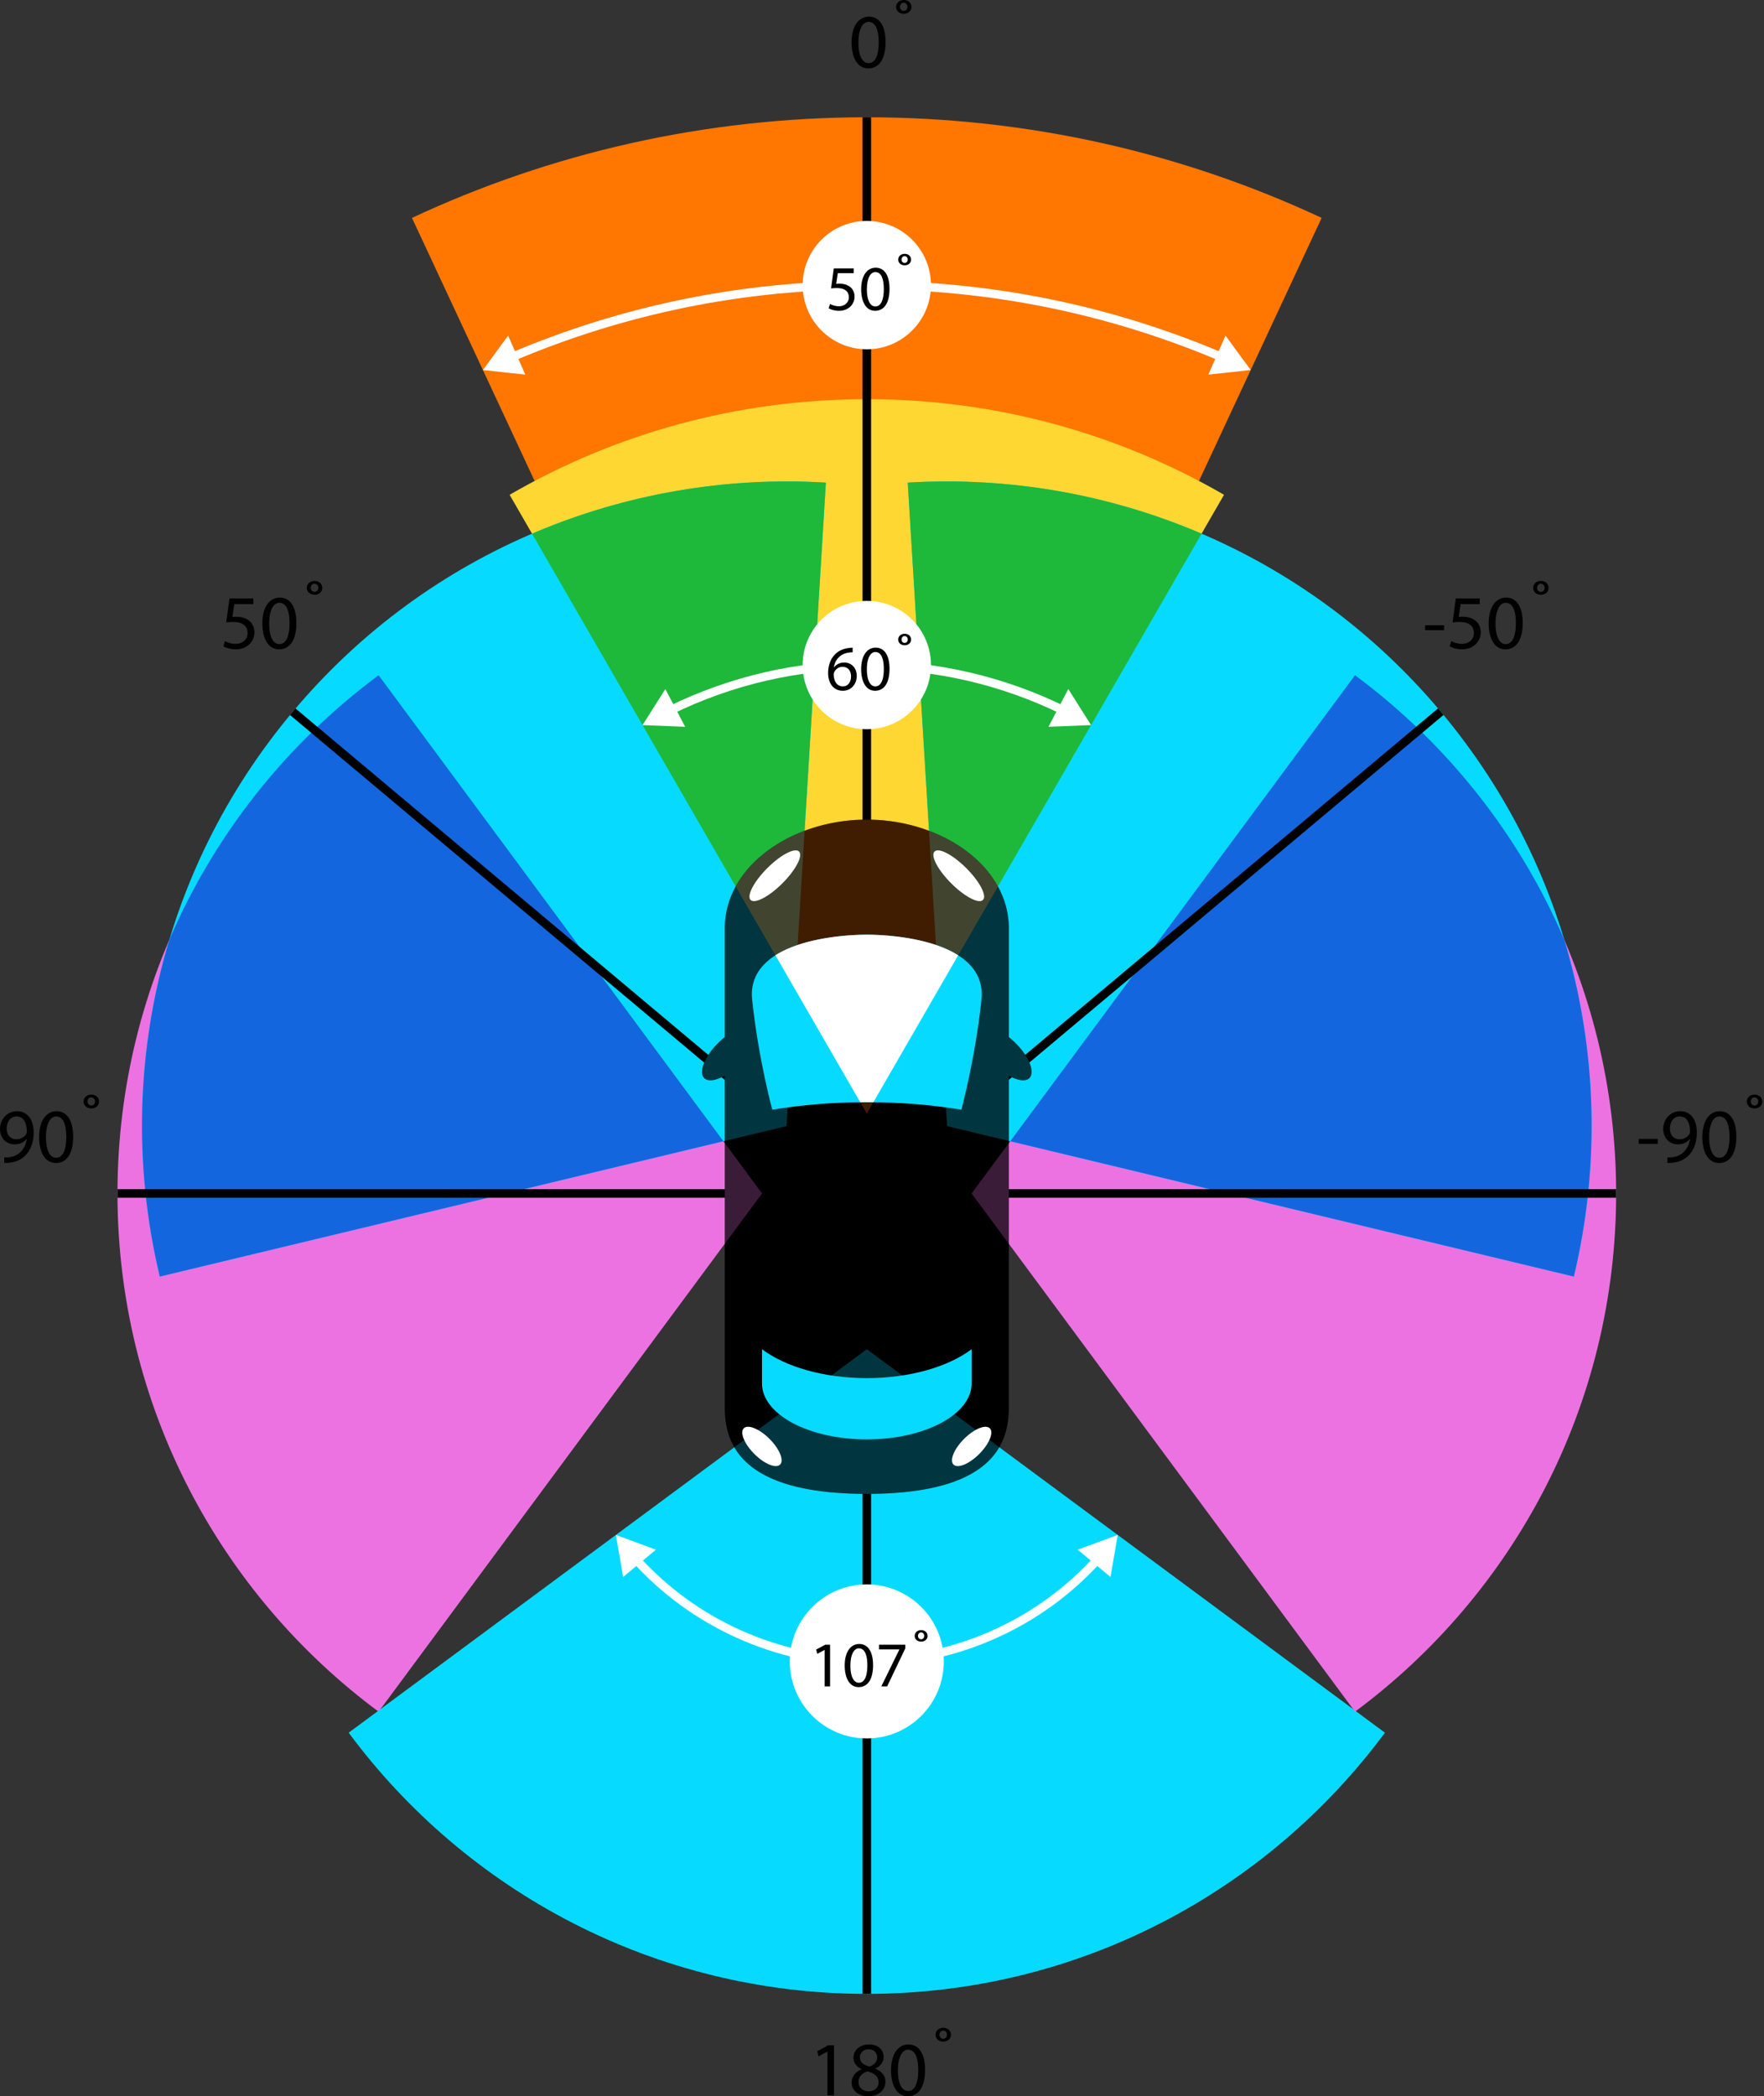 <svg width="505" height="600" fill="none" xmlns="http://www.w3.org/2000/svg"><rect width="100%" height="100%" fill="#333333" stroke="none"/><g clip-path="url(#clip0)"><path d="M248.15 33.57c-46.536 0-90.66 10.319-130.212 28.795l130.212 279.24 130.212-279.24C338.81 43.891 294.686 33.571 248.15 33.571z" fill="#FF7600"/><path d="M349.552 103.455c-32.096-13.684-66.212-20.622-101.399-20.622s-69.304 6.938-101.4 20.622l-.96-2.254c32.402-13.813 66.842-20.817 102.36-20.817 35.52 0 69.96 7.004 102.362 20.817l-.963 2.254z" fill="#fff"/><path d="M350.843 96.058l7.212 9.853-12.138 1.323 4.926-11.176zM145.46 96.058l-7.213 9.853 12.138 1.323-4.925-11.176z" fill="#fff"/><path d="M218.151 341.605L108.39 489.938c-45.356-33.617-74.758-87.54-74.758-148.333 0-60.793 29.402-114.716 74.758-148.333l109.761 148.333z" fill="#EC72E1"/><path d="M248.151 386.192l148.332 109.761c-33.617 45.356-87.54 74.758-148.332 74.758-60.793 0-114.716-29.402-148.333-74.758L248.15 386.192z" fill="#06DBFF"/><path d="M278.152 341.605l109.761-148.333c45.356 33.617 74.758 87.54 74.758 148.333 0 60.793-29.402 114.716-74.758 148.333L278.152 341.605z" fill="#EC72E1"/><path d="M248.15 476.776c-13.022 0-25.593-2.706-37.361-8.041-11.369-5.153-21.399-12.478-29.809-21.77l1.815-1.643c8.185 9.042 17.945 16.169 29.005 21.182 11.447 5.19 23.678 7.823 36.35 7.823 12.675 0 24.906-2.633 36.353-7.823 11.063-5.016 20.823-12.143 29.008-21.187l1.815 1.643c-8.413 9.292-18.442 16.62-29.811 21.773-11.769 5.337-24.34 8.043-37.365 8.043z" fill="#fff"/><path d="M178.389 451.381l-2.075-12.035 11.46 4.219-9.385 7.816zM317.914 451.381l2.075-12.035-11.46 4.219 9.385 7.816z" fill="#fff"/><path d="M248.15 318.749l102.265-177.125c-30.083-17.406-65.008-27.369-102.265-27.369-37.256 0-72.178 9.963-102.261 27.369L248.15 318.749z" fill="#FFD733"/><path d="M271.133 322.32l179.43 43.078c13.137-54.907.997-115.112-38.08-161.683-39.076-46.57-96.261-68.977-152.613-65.576l11.263 184.181z" fill="#06DBFF"/><path d="M387.914 193.27L289.21 326.658l161.353 38.738c7.56-31.601 6.745-64.959-2.755-96.462-12.971-30.237-33.789-56.313-59.894-75.664z" fill="#1466DF"/><path d="M259.87 138.137l8.866 144.96 75.252-130.341c-26.595-11.401-55.463-16.348-84.118-14.619z" fill="#1EB83B"/><path d="M225.17 322.32L45.74 365.398c-13.137-54.907-.996-115.112 38.08-161.683 39.076-46.57 96.261-68.977 152.614-65.576L225.17 322.32z" fill="#06DBFF"/><path d="M152.315 152.756l75.253 130.341 8.865-144.96c-28.655-1.729-57.523 3.218-84.118 14.619z" fill="#1EB83B"/><path d="M108.39 193.27c-26.106 19.348-46.921 45.424-59.892 75.664-9.502 31.503-10.316 64.858-2.755 96.462l161.352-38.738L108.39 193.27z" fill="#1466DF"/><path d="M304.062 204.506c-17.484-8.574-36.296-12.921-55.912-12.921-19.615 0-38.427 4.347-55.911 12.919l-1.078-2.199c17.823-8.739 36.997-13.172 56.989-13.172 19.993 0 39.167 4.431 56.99 13.172l-1.078 2.201z" fill="#fff"/><path d="M305.83 197.223l6.524 10.323-12.201.49 5.677-10.813zM190.473 197.225l-6.525 10.321 12.202.49-5.677-10.811z" fill="#fff"/><path d="M413.419 178.959v1.411h-5.445v-1.411h5.445zM423.624 172.92h-5.467l-.551 3.681c.331-.044.64-.066 1.169-.066 1.124 0 2.204.22 3.086.771 1.124.617 2.049 1.874 2.049 3.659 0 2.8-2.226 4.894-5.334 4.894-1.565 0-2.865-.441-3.571-.882l.485-1.477c.595.353 1.764.794 3.086.794 1.808 0 3.395-1.191 3.373-3.108 0-1.852-1.257-3.152-4.1-3.152-.838 0-1.477.066-2.006.132l.926-6.877h6.855v1.631zM435.924 178.298c0 4.871-1.83 7.561-4.982 7.561-2.799 0-4.717-2.623-4.761-7.363 0-4.827 2.094-7.45 5.004-7.45 2.998 0 4.739 2.689 4.739 7.252zm-7.781.221c0 3.725 1.146 5.841 2.91 5.841 1.961 0 2.909-2.315 2.909-5.974 0-3.527-.882-5.841-2.909-5.841-1.676 0-2.91 2.072-2.91 5.974zM443.33 168.291c0 1.102-.904 1.94-2.204 1.94-1.323 0-2.205-.86-2.205-1.94 0-1.102.838-2.006 2.227-2.006 1.344 0 2.182.882 2.182 2.006zm-3.284 0c0 .573.418 1.124 1.058 1.124.661 0 1.08-.507 1.08-1.168 0-.639-.419-1.168-1.103-1.168-.639 0-1.035.573-1.035 1.212zM72.546 172.92H67.08l-.551 3.681c.33-.044.639-.066 1.168-.066 1.124 0 2.204.22 3.086.771 1.124.617 2.05 1.874 2.05 3.659 0 2.8-2.226 4.894-5.334 4.894-1.565 0-2.866-.441-3.571-.882l.485-1.477c.595.353 1.763.794 3.086.794 1.807 0 3.394-1.191 3.372-3.108 0-1.852-1.256-3.152-4.1-3.152-.837 0-1.477.066-2.006.132l.926-6.877h6.855v1.631zM84.846 178.298c0 4.871-1.83 7.561-4.981 7.561-2.8 0-4.717-2.623-4.761-7.363 0-4.827 2.094-7.45 5.003-7.45 2.998 0 4.74 2.689 4.74 7.252zm-7.78.221c0 3.725 1.145 5.841 2.909 5.841 1.962 0 2.91-2.315 2.91-5.974 0-3.527-.882-5.841-2.91-5.841-1.675 0-2.91 2.072-2.91 5.974zM92.252 168.291c0 1.102-.903 1.94-2.204 1.94-1.323 0-2.204-.86-2.204-1.94 0-1.102.837-2.006 2.226-2.006 1.345 0 2.182.882 2.182 2.006zm-3.284 0c0 .573.419 1.124 1.058 1.124.661 0 1.08-.507 1.08-1.168 0-.639-.419-1.168-1.102-1.168-.64 0-1.036.573-1.036 1.212zM474.579 325.987v1.41h-5.444v-1.41h5.444zM477.356 331.277c.419.044.904 0 1.565-.066 1.125-.155 2.183-.595 2.998-1.389.948-.86 1.631-2.116 1.896-3.791h-.066c-.794.97-1.94 1.521-3.395 1.521-2.557 0-4.21-1.94-4.21-4.387 0-2.711 1.962-5.092 4.893-5.092 2.932 0 4.74 2.359 4.74 6.062 0 3.13-1.059 5.334-2.469 6.701-1.102 1.08-2.623 1.741-4.166 1.918-.706.11-1.323.132-1.786.11v-1.587zm.706-8.222c0 1.785 1.08 3.042 2.755 3.042 1.3 0 2.314-.639 2.821-1.499.111-.198.177-.397.177-.727 0-2.447-.904-4.321-2.954-4.321-1.631 0-2.799 1.455-2.799 3.505zM497.085 325.325c0 4.872-1.83 7.561-4.982 7.561-2.799 0-4.717-2.623-4.761-7.362 0-4.828 2.094-7.451 5.003-7.451 2.998 0 4.74 2.69 4.74 7.252zm-7.781.221c0 3.725 1.146 5.841 2.909 5.841 1.962 0 2.91-2.314 2.91-5.974 0-3.526-.882-5.841-2.91-5.841-1.675 0-2.909 2.072-2.909 5.974zM504.491 315.318c0 1.102-.904 1.94-2.205 1.94-1.322 0-2.204-.86-2.204-1.94 0-1.102.838-2.006 2.226-2.006 1.345 0 2.183.882 2.183 2.006zm-3.285 0c0 .573.419 1.124 1.058 1.124.662 0 1.08-.507 1.08-1.168 0-.639-.418-1.168-1.102-1.168-.639 0-1.036.573-1.036 1.212zM1.212 331.277c.42.044.904 0 1.565-.066 1.124-.155 2.183-.595 2.998-1.389.948-.86 1.631-2.116 1.896-3.791h-.066c-.794.97-1.94 1.521-3.395 1.521-2.557 0-4.21-1.94-4.21-4.387 0-2.711 1.962-5.092 4.893-5.092 2.932 0 4.74 2.359 4.74 6.062 0 3.13-1.059 5.334-2.47 6.701-1.101 1.08-2.622 1.741-4.165 1.918a9.05 9.05 0 0 1-1.786.11v-1.587zm.706-8.222c0 1.785 1.08 3.042 2.755 3.042 1.3 0 2.314-.639 2.821-1.499.11-.198.177-.397.177-.727 0-2.447-.904-4.321-2.954-4.321-1.631 0-2.8 1.455-2.8 3.505zM20.94 325.325c0 4.872-1.83 7.561-4.982 7.561-2.799 0-4.717-2.623-4.76-7.362 0-4.828 2.093-7.451 5.003-7.451 2.998 0 4.739 2.69 4.739 7.252zm-7.781.221c0 3.725 1.146 5.841 2.91 5.841 1.961 0 2.91-2.314 2.91-5.974 0-3.526-.883-5.841-2.91-5.841-1.676 0-2.91 2.072-2.91 5.974zM28.346 315.318c0 1.102-.903 1.94-2.204 1.94-1.322 0-2.204-.86-2.204-1.94 0-1.102.838-2.006 2.226-2.006 1.345 0 2.182.882 2.182 2.006zm-3.284 0c0 .573.419 1.124 1.058 1.124.662 0 1.08-.507 1.08-1.168 0-.639-.418-1.168-1.102-1.168-.64 0-1.036.573-1.036 1.212zM411.678 202.763L247.357 340.655l1.574 1.876 164.321-137.892-1.574-1.876z" fill="#000"/><path d="M84.602 202.784l-1.575 1.876L247.35 342.553l1.574-1.876L84.602 202.784z" fill="#000"/><path d="M462.669 340.38H248.15v2.45h214.519v-2.45zM248.15 340.38H33.632v2.45H248.15v-2.45z" fill="#000"/><path d="M249.375 33.57h-2.449v537.138h2.449V33.571zM253.524 12.013c0 4.871-1.83 7.56-4.982 7.56-2.799 0-4.717-2.622-4.761-7.362 0-4.827 2.094-7.45 5.003-7.45 2.998 0 4.74 2.69 4.74 7.252zm-7.781.22c0 3.726 1.146 5.842 2.909 5.842 1.962 0 2.91-2.315 2.91-5.974 0-3.527-.882-5.841-2.91-5.841-1.675 0-2.909 2.072-2.909 5.973zM260.93 2.006c0 1.102-.904 1.94-2.204 1.94-1.323 0-2.205-.86-2.205-1.94 0-1.102.838-2.006 2.227-2.006 1.344 0 2.182.882 2.182 2.006zm-3.284 0c0 .573.418 1.124 1.058 1.124.661 0 1.08-.507 1.08-1.168 0-.64-.419-1.168-1.102-1.168-.64 0-1.036.573-1.036 1.212z" fill="#000"/><path d="M248.15 208.731c10.145 0 18.369-8.224 18.369-18.368 0-10.145-8.224-18.369-18.369-18.369-10.144 0-18.368 8.224-18.368 18.369 0 10.144 8.224 18.368 18.368 18.368z" fill="#fff"/><path d="M244.092 186.716c-.331-.02-.754.017-1.212.093-2.552.404-3.875 2.241-4.152 4.225h.037c.571-.772 1.58-1.396 2.902-1.396 2.112 0 3.601 1.543 3.601 3.857 0 2.204-1.487 4.225-3.985 4.225-2.535 0-4.205-1.984-4.205-5.087 0-2.351.827-4.205 2.02-5.381.992-.975 2.315-1.579 3.821-1.763a7.714 7.714 0 0 1 1.175-.093v1.32h-.002zm-.458 6.889c0-1.707-.975-2.735-2.461-2.735-.973 0-1.891.587-2.332 1.469a1.49 1.49 0 0 0-.167.698c.02 1.964.939 3.434 2.646 3.434 1.376 0 2.314-1.159 2.314-2.866zM254.653 191.418c0 4.059-1.524 6.299-4.152 6.299-2.331 0-3.931-2.184-3.967-6.135 0-4.021 1.743-6.208 4.168-6.208 2.501.002 3.951 2.243 3.951 6.044zm-6.483.184c0 3.103.955 4.866 2.424 4.866 1.634 0 2.425-1.927 2.425-4.976 0-2.939-.735-4.867-2.425-4.867-1.396 0-2.424 1.727-2.424 4.977zM260.825 183.079c0 .918-.755 1.616-1.837 1.616-1.102 0-1.837-.715-1.837-1.616 0-.919.698-1.67 1.856-1.67 1.122 0 1.818.734 1.818 1.67zm-2.736 0c0 .477.348.935.882.935.551 0 .898-.421.898-.972 0-.531-.347-.975-.918-.975-.531.003-.862.48-.862 1.012z" fill="#000"/><path d="M248.15 99.977c10.145 0 18.369-8.224 18.369-18.369S258.295 63.24 248.15 63.24c-10.144 0-18.368 8.224-18.368 18.37 0 10.144 8.224 18.368 18.368 18.368z" fill="#fff"/><path d="M244.406 78.184h-4.556l-.458 3.067c.274-.037.532-.057.972-.057.936 0 1.837.184 2.572.642.938.514 1.707 1.56 1.707 3.05 0 2.33-1.854 4.077-4.445 4.077-1.306 0-2.388-.367-2.976-.735l.404-1.23c.497.295 1.47.662 2.572.662 1.506 0 2.829-.992 2.809-2.589 0-1.543-1.046-2.625-3.417-2.625-.698 0-1.229.056-1.67.11l.772-5.731h5.711v1.36h.003zM254.653 82.664c0 4.058-1.524 6.299-4.152 6.299-2.331 0-3.931-2.185-3.967-6.135 0-4.022 1.743-6.209 4.168-6.209 2.501.003 3.951 2.244 3.951 6.045zm-6.483.183c0 3.104.955 4.867 2.424 4.867 1.634 0 2.425-1.928 2.425-4.977 0-2.939-.735-4.866-2.425-4.866-1.396 0-2.424 1.726-2.424 4.976zM260.825 74.327c0 .918-.755 1.616-1.837 1.616-1.102 0-1.837-.715-1.837-1.616 0-.919.698-1.67 1.856-1.67 1.122-.003 1.818.732 1.818 1.67zm-2.736 0c0 .477.348.935.882.935.551 0 .898-.42.898-.972 0-.531-.347-.975-.918-.975-.531 0-.862.478-.862 1.012z" fill="#000"/><path d="M248.15 497.594c12.174 0 22.043-9.869 22.043-22.043 0-12.173-9.869-22.042-22.043-22.042-12.173 0-22.042 9.869-22.042 22.042 0 12.174 9.869 22.043 22.042 22.043z" fill="#fff"/><path d="M236.074 472.272h-.037l-2.075 1.119-.311-1.229 2.609-1.396h1.376v11.939h-1.562v-10.433zM249.943 476.607c0 4.058-1.523 6.299-4.151 6.299-2.332 0-3.931-2.184-3.968-6.135 0-4.021 1.744-6.208 4.169-6.208 2.498.002 3.95 2.243 3.95 6.044zm-6.485.184c0 3.103.955 4.866 2.424 4.866 1.634 0 2.425-1.927 2.425-4.976 0-2.939-.735-4.867-2.425-4.867-1.396 0-2.424 1.727-2.424 4.977zM259.164 470.766v1.065l-5.197 10.874h-1.672l5.18-10.56v-.037h-5.842v-1.342h7.531zM265.536 468.268c0 .918-.754 1.616-1.836 1.616-1.102 0-1.837-.715-1.837-1.616 0-.919.698-1.671 1.856-1.671 1.119 0 1.817.735 1.817 1.671zm-2.735 0c0 .477.348.938.882.938.551 0 .898-.424.898-.975 0-.532-.347-.975-.918-.975-.532.003-.862.48-.862 1.012zM236.882 587.24h-.044l-2.491 1.344-.375-1.476 3.13-1.676h1.653v14.328h-1.873v-12.52zM246.625 592.221c-1.609-.749-2.293-1.983-2.293-3.218 0-2.27 1.918-3.813 4.453-3.813 2.777 0 4.188 1.719 4.188 3.527 0 1.212-.617 2.535-2.381 3.35v.066c1.786.706 2.888 1.984 2.888 3.703 0 2.513-2.138 4.166-4.872 4.166-2.997 0-4.805-1.763-4.805-3.857 0-1.807 1.08-3.108 2.844-3.857l-.022-.067zm4.893 3.814c0-1.72-1.212-2.579-3.152-3.13-1.675.485-2.579 1.609-2.579 2.975-.066 1.433 1.036 2.712 2.866 2.712 1.741 0 2.865-1.08 2.865-2.557zm-5.334-7.164c-.022 1.433 1.08 2.204 2.733 2.645 1.234-.419 2.182-1.3 2.182-2.601 0-1.146-.683-2.336-2.424-2.336-1.61 0-2.491 1.058-2.491 2.292zM264.832 592.442c0 4.871-1.83 7.56-4.982 7.56-2.799 0-4.717-2.623-4.761-7.362 0-4.827 2.094-7.45 5.003-7.45 2.998 0 4.74 2.689 4.74 7.252zm-7.781.22c0 3.725 1.146 5.841 2.909 5.841 1.962 0 2.91-2.314 2.91-5.973 0-3.527-.882-5.841-2.91-5.841-1.675 0-2.909 2.072-2.909 5.973zM272.238 582.435c0 1.102-.904 1.939-2.205 1.939-1.322 0-2.204-.859-2.204-1.939 0-1.103.838-2.006 2.226-2.006 1.345 0 2.183.881 2.183 2.006zm-3.285 0c0 .573.419 1.124 1.058 1.124.662 0 1.08-.507 1.08-1.169 0-.639-.418-1.168-1.102-1.168-.639 0-1.036.573-1.036 1.213zM290.8 298.625a21.433 21.433 0 0 0-1.994-1.766v-31.158c0-17.879-19.348-31.104-40.656-31.104-21.307 0-40.656 13.225-40.656 31.104v31.158a21.406 21.406 0 0 0-1.991 1.766c-3.825 3.825-5.569 8.283-3.896 9.958 1.092 1.092 3.372.727 5.887-.722v94.995c0 9.796 3.919 24.736 40.656 24.736s40.656-14.94 40.656-24.736v-94.995c2.515 1.449 4.796 1.814 5.888.722 1.675-1.673-.069-6.133-3.894-9.958z" fill="#000"/><path opacity=".25" d="M286.078 414.254l-37.925-28.065-37.925 28.065c4.114 7.076 14.141 13.338 37.925 13.338 23.783 0 33.81-6.262 37.925-13.338zM271.133 322.32l17.673 4.242v-18.701c2.515 1.449 4.796 1.814 5.888.722 1.673-1.673-.071-6.133-3.897-9.958a21.424 21.424 0 0 0-1.993-1.766v-31.158c0-12.633-9.66-22.939-22.844-27.903l5.173 84.522z" fill="#06DBFF"/><path opacity=".25" d="M288.806 356.003v-28.797l-10.654 14.399 10.654 14.398z" fill="#EC72E1"/><path opacity=".25" d="M225.17 322.32l5.17-84.517c-13.184 4.962-22.843 15.27-22.843 27.903v31.158a21.406 21.406 0 0 0-1.991 1.766c-3.826 3.825-5.57 8.283-3.897 9.958 1.092 1.092 3.372.727 5.888-.723v18.702l17.673-4.247z" fill="#06DBFF"/><path opacity=".25" d="M218.151 341.605l-10.656-14.399v28.797l10.656-14.398z" fill="#EC72E1"/><path opacity=".25" d="M248.15 318.749l37.538-65.017c-6.304-11.504-21.354-19.133-37.538-19.133-16.184 0-31.231 7.629-37.535 19.133l37.535 65.017z" fill="#FF7600"/><path d="M221.087 317.625c8.377-1.383 17.507-2.145 27.064-2.145 9.556 0 18.687.762 27.063 2.145 0 0 4.002-14.704 5.755-31.471 1.693-16.199-23.267-18.614-32.818-18.614-9.552 0-34.511 2.415-32.819 18.614 1.754 16.767 5.755 31.471 5.755 31.471z" fill="#06DBFF"/><path d="M280.329 416.181c2.869-2.87 4.226-6.165 3.031-7.36-1.196-1.196-4.491.161-7.36 3.03-2.87 2.87-4.227 6.165-3.031 7.36 1.195 1.196 4.491-.161 7.36-3.03zM223.324 419.21c1.196-1.195-.161-4.49-3.031-7.36-2.869-2.869-6.164-4.226-7.36-3.03-1.195 1.195.162 4.49 3.031 7.36 2.869 2.869 6.164 4.226 7.36 3.03z" fill="#fff"/><path d="M248.15 394.462c-12.39 0-23.348-3.267-30.002-8.273v9.829c0 8.824 13.434 15.98 30.002 15.98 16.569 0 30.002-7.154 30.002-15.98v-9.829c-6.652 5.006-17.609 8.273-30.002 8.273z" fill="#06DBFF"/><path d="M248.15 267.54c-6.091 0-18.447.982-26.162 5.895l24.281 42.057a167.982 167.982 0 0 1 3.762 0l24.281-42.057c-7.715-4.913-20.071-5.895-26.162-5.895zM281.402 257.593c1.195-1.196-.937-5.266-4.763-9.092-3.825-3.826-7.896-5.958-9.091-4.763-1.196 1.196.936 5.266 4.762 9.092 3.826 3.826 7.896 5.958 9.092 4.763zM223.986 252.831c3.826-3.826 5.958-7.897 4.763-9.092-1.196-1.196-5.267.936-9.092 4.762-3.826 3.826-5.958 7.897-4.763 9.092 1.196 1.196 5.266-.937 9.092-4.762z" fill="#fff"/></g><defs><clipPath id="clip0"><path fill="#fff" d="M0 0h504.491v600H0z"/></clipPath></defs></svg>